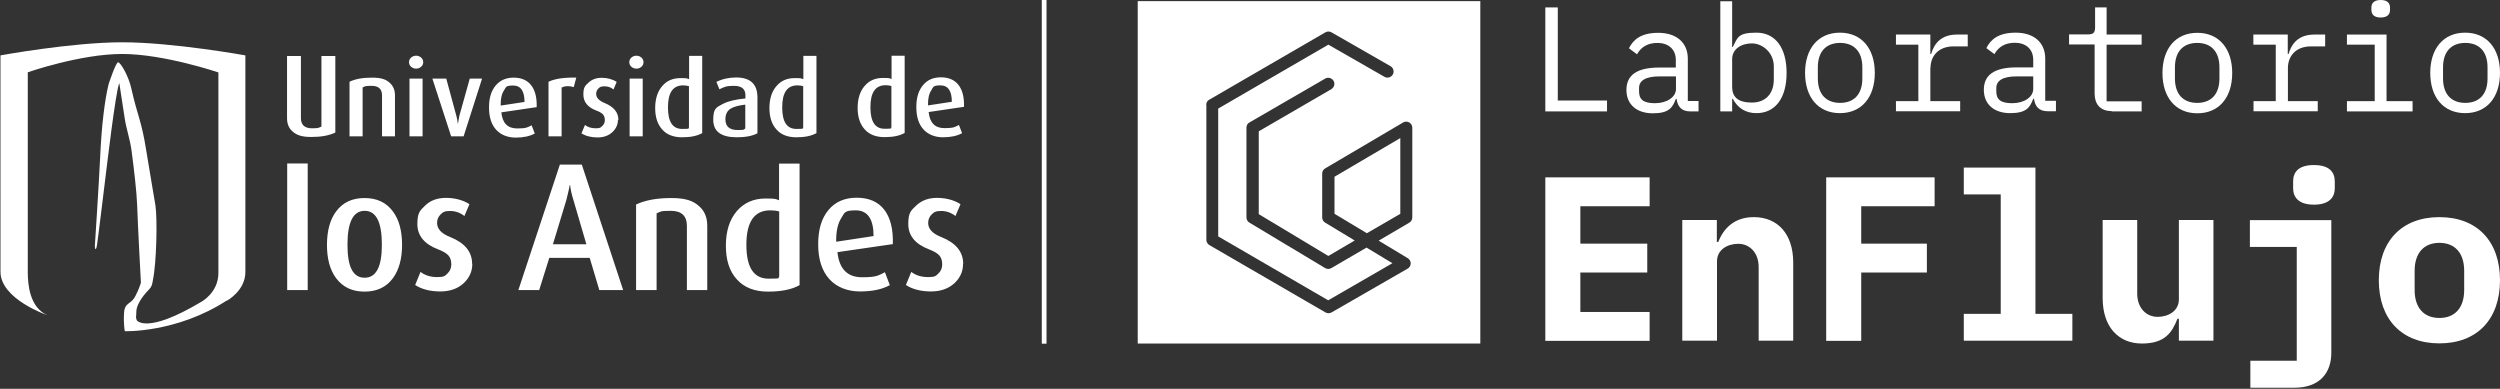 <?xml version="1.0" encoding="UTF-8"?>
<svg id="Capa_1" data-name="Capa 1" xmlns="http://www.w3.org/2000/svg" version="1.1" viewBox="0 0 1584.3 246.4">
  <rect x="0" y="0" width="1584.3" height="246.4" fill="#333333" stroke="none"/>
  <defs>
    <style>
      .cls-1 {
        fill: white;
        stroke-width: 0px;
      }

      .cls-2 {
        fill: none;
        stroke: white;
        stroke-miterlimit: 10;
        stroke-width: 3px;
      }
    </style>
  </defs>
  <g>
    <path class="cls-1" d="M1097.7,62.6h.4c3.1,5.9,8.2,9.1,15,9.1,11.9,0,19.1-9.5,19.1-25.5s-7.2-25.5-19.1-25.5-11.9,3.1-15,9.1h-.4V.8h-7.5v69.8h7.5v-7.9h0ZM1097.7,37.5c0-6.5,5.8-10,12.5-10s13.9,5.8,13.9,14.6v8.3h0c0,8.8-5.1,14.6-13.9,14.6s-12.5-3.5-12.5-10v-17.5Z"/>
    <path class="cls-1" d="M721,217.7h217.1V.7h-217.1v217.1h0ZM764.4,66.5c0-1.4.7-2.7,1.9-3.3l73.6-42.7c1.2-.7,2.7-.7,3.9,0l37.5,21.5c1.8,1.1,2.4,3.5,1.3,5.3-1.1,1.8-3.4,2.4-5.2,1.4l-35.6-20.4-69.8,40.5v81l69.7,40.5,40.7-23.5-16.4-9.9-22.3,13c-1.2.7-2.7.7-3.9,0l-48-28.8c-1.2-.7-1.9-2-1.9-3.3v-56.9c0-1.4.7-2.7,1.9-3.3l48-27.8c1.8-1.1,4.2-.4,5.3,1.4,1.1,1.8.4,4.2-1.4,5.3l-46,26.7v52.5l44.1,26.5,16.7-9.8-18.7-11.3c-1.2-.7-1.9-2-1.9-3.3v-27.8c0-1.4.7-2.6,1.9-3.3l49.4-29.1c1.2-.7,2.7-.7,3.9,0s1.9,2,1.9,3.3v56.9c0,1.4-.7,2.6-1.9,3.3l-19.4,11.4,18.4,11.1c1.2.7,1.9,2,1.9,3.3s-.7,2.6-1.9,3.3l-48.3,27.8c-.6.3-1.3.5-1.9.5h0c-.7,0-1.3-.2-1.9-.5l-73.6-42.7c-1.2-.7-1.9-2-1.9-3.3v-85.4h0Z"/>
    <polygon class="cls-1" points="1018.4 63.7 987.2 63.7 987.2 4.7 979.3 4.7 979.3 70.6 1018.4 70.6 1018.4 63.7"/>
    <polygon class="cls-1" points="887.4 87.5 845.7 112 845.7 135.5 866.2 147.8 887.4 135.5 887.4 87.5"/>
    <path class="cls-1" d="M1278.1,42.7c-14.6,0-20.9,5-20.9,14.2s6.5,14.8,16.7,14.8,12.5-3.5,14.6-9.1h.5c.6,4.5,2.8,7.9,8.7,7.9h5.2v-6.6h-6.8v-26.8c0-10.3-7.3-16.4-18.7-16.4s-16.1,4.7-18.6,9.8l5.1,3.8c2.5-4.4,6.5-7.2,13-7.2s11.6,3.7,11.6,10.8v4.8h-10.4,0ZM1288.5,56.4h0c0,5-5.6,9-13.3,9s-10.1-2.6-10.1-7.6v-2c0-4.7,4.1-7.4,13-7.4h10.4v8Z"/>
    <polygon class="cls-1" points="1528.9 64.1 1512.4 64.1 1512.4 21.9 1487.3 21.9 1487.3 28.3 1504.9 28.3 1504.9 64.1 1487.3 64.1 1487.3 70.6 1528.9 70.6 1528.9 64.1"/>
    <path class="cls-1" d="M1562.2,71.7c13.7,0,22.1-10,22.1-25.5s-8.4-25.5-22.1-25.5-22.1,10-22.1,25.5,8.4,25.5,22.1,25.5ZM1548.2,42.7c0-10.5,5.7-15.5,14.1-15.5s14.1,5,14.1,15.5v7c0,10.5-5.7,15.5-14.1,15.5s-14.1-5-14.1-15.5c0,0,0-7,0-7Z"/>
    <path class="cls-1" d="M1545.9,137.6c-23.9,0-38.4,15.3-38.4,40s14.5,40,38.4,40,38.4-15.3,38.4-40-14.5-40-38.4-40ZM1561.6,183.8c0,11.3-5.9,17.7-15.7,17.7s-15.7-6.4-15.7-17.7v-12.2c0-11.3,5.9-17.7,15.7-17.7s15.7,6.4,15.7,17.7v12.2Z"/>
    <path class="cls-1" d="M1442.3,64.1h-14.2v6.4h40.7v-6.4h-18.9v-21c0-7.5,5-13.7,14.5-13.7h9.1v-7.5h-6.8c-10.2,0-14.5,5.8-16.4,12.3h-.5v-12.3h-21.8v6.4h14.2v35.8h.1Z"/>
    <path class="cls-1" d="M1380.8,189.7c0,7.4-6.7,11.1-13.5,11.1s-12.9-5.2-12.9-14.8v-46.6h-21.9v49.5c0,18.5,10.2,28.8,24.9,28.8s19.1-7.1,22.5-15.7h.9v13.9h21.9v-76.5h-21.9v50.3Z"/>
    <path class="cls-1" d="M1392.5,20.8c-13.7,0-22.1,10-22.1,25.5s8.4,25.5,22.1,25.5,22.1-10,22.1-25.5-8.4-25.5-22.1-25.5ZM1406.5,49.7c0,10.5-5.7,15.5-14.1,15.5s-14.1-5-14.1-15.5v-7c0-10.5,5.7-15.5,14.1-15.5s14.1,5,14.1,15.5v7Z"/>
    <path class="cls-1" d="M1508.7,11.1c4.3,0,5.9-2.1,5.9-4.8v-1.5C1514.6,2.1,1513,0,1508.7,0s-5.9,2.1-5.9,4.8v1.5c0,2.7,1.6,4.8,5.9,4.8Z"/>
    <polygon class="cls-1" points="1157.3 216 1179.5 216 1179.5 172.7 1221.1 172.7 1221.1 154.4 1179.5 154.4 1179.5 130.7 1226 130.7 1226 112.4 1157.3 112.4 1157.3 216"/>
    <polygon class="cls-1" points="1289.9 106.2 1244.5 106.2 1244.5 123.2 1267.9 123.2 1267.9 198.9 1244.5 198.9 1244.5 215.9 1313.3 215.9 1313.3 198.9 1289.9 198.9 1289.9 106.2"/>
    <path class="cls-1" d="M1223.4,43.1c0-7.5,5-13.7,14.5-13.7h9.1v-7.5h-6.8c-10.2,0-14.5,5.8-16.4,12.3h-.5v-12.3h-21.8v6.4h14.2v35.8h-14.2v6.4h40.7v-6.4h-18.9v-21h.1Z"/>
    <path class="cls-1" d="M1338.2,70.6h19v-6.4h-22.2V28.3h22.2v-6.4h-22.2V4.7h-7.3v12.7c0,3.3-1.2,4.4-4.4,4.4h-12.1v6.4h16.2v31.1c0,6.5,3.4,11.1,10.8,11.1h0v.2Z"/>
    <path class="cls-1" d="M1071.2,70.6h5.2v-6.6h-6.8v-26.8c0-10.3-7.3-16.4-18.7-16.4s-16.1,4.7-18.6,9.8l5.1,3.8c2.5-4.4,6.5-7.2,13-7.2s11.6,3.7,11.6,10.8v4.8h-10.4c-14.6,0-20.9,5-20.9,14.2s6.5,14.8,16.7,14.8,12.5-3.5,14.6-9.1h.5c.6,4.5,2.8,7.9,8.7,7.9h0ZM1062.1,56.4h0c0,5-5.6,9-13.3,9s-10.1-2.6-10.1-7.6v-2c0-4.7,4.1-7.4,13-7.4h10.4v8Z"/>
    <path class="cls-1" d="M1466.4,104.6c-9.8,0-13.2,4.4-13.2,10.4v4.3c0,5.8,3.6,10.4,13.2,10.4s13.2-4.6,13.2-10.4v-4.3c0-5.9-3.4-10.4-13.2-10.4Z"/>
    <polygon class="cls-1" points="1001.5 172.7 1043.9 172.7 1043.9 154.4 1001.5 154.4 1001.5 130.7 1045.4 130.7 1045.4 112.4 979.3 112.4 979.3 216 979.3 216 1045.4 216 1045.4 197.7 1001.5 197.7 1001.5 172.7"/>
    <path class="cls-1" d="M1425.8,156.5h29.7v72.1h-29.4v17.1h28c15.7,0,23.3-9.2,23.3-22.1v-84.1h-51.6v17.1h0Z"/>
    <path class="cls-1" d="M1111.4,137.6c-12.3,0-19.1,7.1-22.5,15.7h-.9v-13.9h-21.9v76.5h22v-50.3c0-7.4,6.7-11.1,13.5-11.1s12.9,5.2,12.9,14.8v46.6h21.9v-49.5c0-18.5-10.2-28.8-24.9-28.8h0Z"/>
    <path class="cls-1" d="M1188.1,46.2c0-15.5-8.4-25.5-22.1-25.5s-22.1,10-22.1,25.5,8.4,25.5,22.1,25.5,22.1-10,22.1-25.5ZM1152,49.7v-7c0-10.5,5.7-15.5,14.1-15.5s14.1,5,14.1,15.5v7c0,10.5-5.7,15.5-14.1,15.5s-14.1-5-14.1-15.5Z"/>
  </g>
  <path class="cls-1" d="M143.6,190.5c-31.6,20.5-64.5,19.4-64.5,19.4,0,0-.9-4.2-.5-11.4s4.3-5.2,7.2-10.9c1-2.1,1.9-3.5,3.5-8.4,0-.2-1.9-34.8-2.4-49.5-.3-7.9-1.8-21.1-3.5-34-1-7.6-3.3-13.6-4.4-20.9-1.6-10.4-3.4-22.2-3.4-22.2-1.3,3.3-3.1,15.8-5,29.8-.9,6.7-1.8,13.8-2.6,20.5-1.8,14.1-6.2,51.7-6.8,53.8-1,3.1-1.1-.8-1.1-.8,0,0,2.6-39.5,3.4-56.8.4-8.5,1-17.8,2.1-26.7.8-6.7,1.8-13.2,3.2-19,0,0,4.5-13.7,6-13.9,1.4-.3,6.7,8.6,8.4,16.5,4,17.8,6.4,20.1,9.4,38.9,2.9,17.8,5.5,32.7,5.9,35.2,1.3,8.8.7,36.4-1.6,47.4-.5,3-.7,4.1-2.6,6.1-4.6,4.6-7.9,10.2-7.9,13.8s-.6,3.5.3,5.6c0,0,6,9.1,40.8-11.7,0,0,10.9-5.7,10.9-18.3V45.9s-34.5-11.7-61-11.7-59.8,11.6-59.8,11.6v126.5c0,7.8,1.1,22.4,12.3,27.4,0,0-29.6-10.1-29.6-27.5V35.1s45.2-8.3,77.2-8.3,78,8.3,78,8.3v137.3c0,11.8-11.6,18.1-11.6,18.1h-.3,0ZM573.2,84.3c-3.2,1.8-7.4,2.6-12.7,2.6s-9.6-1.6-12.5-4.9c-3-3.3-4.5-7.8-4.5-13.6s1.5-10.6,4.5-14c2.9-3.4,6.7-5,11.5-5s4,.2,5.5.7v-14.8h8.3v49h0ZM564.9,80.8v-26.3c-1.1-.3-2.3-.5-3.7-.5-6.4,0-9.6,4.6-9.6,13.9s3,13.7,9,13.7,3.4-.3,4.3-.8h0ZM610.9,67.7l-22.4,3.3c.7,6.8,4,10.2,10,10.2s6.6-.7,9.2-2l2,5.2c-3.1,1.7-7.1,2.6-12.1,2.6s-9.4-1.7-12.4-5-4.5-8-4.5-14.1,1.4-10.5,4.2-13.9,6.6-5,11.4-5,8.6,1.6,11.1,4.8,3.7,7.8,3.5,13.9h0ZM603.2,64.5c0-6.9-2.4-10.4-7.2-10.4s-4.5,1-5.8,3.1c-1.5,2.2-2.2,5.4-2.1,9.6l15.1-2.3h0ZM195,183.8h-13v-80.2h13v80.2ZM254.8,155.2c0,8.9-2,15.9-5.8,21.1-4.2,5.7-10.2,8.5-18,8.5s-13.7-2.8-18-8.5c-3.9-5.2-5.8-12.3-5.8-21.1s1.9-16,5.8-21.2c4.2-5.7,10.2-8.5,18-8.5s13.8,2.8,18,8.5c3.9,5.2,5.8,12.3,5.8,21.2ZM242,155.1c0-14.3-3.6-21.5-10.9-21.5s-10.9,7.2-10.9,21.5,3.6,20.9,10.9,20.9,10.9-7,10.9-20.9ZM299.3,167.3c0,4.8-1.9,8.9-5.6,12.3s-8.7,5.1-14.8,5.1-11.8-1.4-15.8-4.1l3.4-8.3c2.8,2.2,6.3,3.3,10.7,3.3s4.8-.8,6.4-2.3,2.4-3.5,2.4-5.8-.6-4.3-1.9-5.7-3.4-2.6-6.5-3.8c-8.7-3.3-13.1-8.7-13.1-16s1.7-8.6,5-11.8,7.7-4.8,13.1-4.8,10.8,1.3,14.9,4l-3.2,7.5c-2.6-2.1-5.7-3.2-9.1-3.2s-4.5.7-6,2.2-2.2,3.2-2.2,5.4c0,3.8,2.8,6.8,8.5,9,9.1,3.7,13.7,9.3,13.7,16.9h.1ZM394.9,183.8h-15.1l-6.1-20.4h-25.6l-6.4,20.4h-13.2l26.3-79.5h13.9l26.2,79.5h0ZM371.6,154.8l-8.2-28c-1.2-3.9-1.9-7.1-2.1-9.6h-.2c-.4,2.1-1.1,5.3-2.2,9.6l-8.5,28h21.3,0ZM448.3,183.8h-13v-40.6c0-6.4-3.4-9.6-10.3-9.6s-6.2.5-8.9,1.6v48.6h-13v-54.2c5.9-2.8,13.3-4.1,22.4-4.1s13.9,1.8,17.7,5.3c3.3,3,5,7,5,12.2v40.8h0ZM506.7,180.7c-5,2.8-11.6,4.1-20,4.1s-15-2.5-19.7-7.7c-4.7-5.1-7-12.2-7-21.4s2.3-16.5,7-22c4.5-5.2,10.6-7.9,18.1-7.9s6.2.4,8.6,1.1v-23.2h13v76.8h0v.2h0ZM493.8,175.2v-41.2c-1.7-.5-3.6-.7-5.7-.7-10.1,0-15.1,7.3-15.1,21.8s4.7,21.5,14.1,21.5,5.3-.4,6.7-1.3h0ZM565.8,154.7l-35.1,5.1c1.1,10.6,6.3,15.9,15.6,15.9s10.3-1.1,14.5-3.2l3.1,8.2c-4.9,2.7-11.2,4-18.9,4s-14.7-2.6-19.4-7.8-7.1-12.5-7.1-22.1,2.2-16.5,6.5-21.7,10.3-7.8,17.9-7.8,13.5,2.5,17.4,7.5,5.8,12.3,5.5,21.8h0ZM553.6,149.6c0-10.8-3.8-16.3-11.3-16.3s-7,1.6-9.1,4.8c-2.3,3.5-3.4,8.5-3.3,15.1l23.7-3.6h0ZM610.3,167.3c0,4.8-1.9,8.9-5.6,12.3-3.8,3.4-8.7,5.1-14.8,5.1s-11.8-1.4-15.8-4.1l3.4-8.3c2.8,2.2,6.4,3.3,10.8,3.3s4.8-.8,6.4-2.3c1.6-1.5,2.4-3.5,2.4-5.8s-.6-4.3-1.9-5.7c-1.3-1.4-3.4-2.6-6.5-3.8-8.7-3.3-13.1-8.7-13.1-16s1.7-8.6,5.1-11.8c3.4-3.2,7.7-4.8,13.1-4.8s10.8,1.3,14.9,4l-3.2,7.5c-2.6-2.1-5.7-3.2-9.1-3.2s-4.5.7-6,2.2c-1.4,1.4-2.2,3.2-2.2,5.4,0,3.8,2.8,6.8,8.5,9,9.1,3.7,13.7,9.3,13.7,16.9h-.1ZM250.4,86.4h-8.3v-25.9c0-4.1-2.2-6.1-6.6-6.1s-4,.3-5.7,1v31h-8.3v-34.6c3.8-1.8,8.5-2.6,14.3-2.6s8.9,1.1,11.3,3.4c2.1,1.9,3.2,4.5,3.2,7.8v26s.1,0,.1,0ZM268.2,39.4c0,1.1-.4,2.1-1.3,2.9s-2,1.2-3.2,1.2-2.3-.4-3.2-1.2c-.9-.8-1.3-1.8-1.3-2.9s.4-2.1,1.3-2.9,2-1.2,3.2-1.2,2.3.4,3.2,1.2,1.3,1.8,1.3,2.9ZM267.8,86.4h-8.3v-36.6h8.3v36.6ZM305.5,49.8l-11.7,36.6h-7.9l-11.9-36.6h8.8l6.4,23.6c.5,1.8.8,3.4.9,5h.1c.2-1.3.5-3,.9-5l6.6-23.6h7.8ZM340.1,67.9l-22.4,3.3c.7,6.8,4,10.2,10,10.2s6.6-.7,9.2-2l2,5.2c-3.1,1.7-7.1,2.6-12.1,2.6s-9.4-1.7-12.4-5-4.5-8-4.5-14.1,1.4-10.5,4.2-13.9c2.8-3.3,6.6-5,11.4-5s8.6,1.6,11.1,4.8,3.7,7.8,3.5,13.9h0ZM332.4,64.6c0-6.9-2.4-10.4-7.2-10.4s-4.5,1-5.8,3.1c-1.5,2.2-2.2,5.4-2.1,9.6l15.1-2.3h0ZM365.2,49.2l-1.6,6c-1.2-.4-2.5-.6-3.8-.6s-2.9.3-3.9.9v30.9h-8.3v-34.6c4-1.9,9.9-2.8,17.6-2.6h0ZM391.6,75.9c0,3.1-1.2,5.7-3.6,7.9-2.4,2.2-5.5,3.3-9.4,3.3s-7.5-.9-10.1-2.6l2.2-5.3c1.8,1.4,4,2.1,6.9,2.1s3-.5,4.1-1.5,1.6-2.2,1.6-3.7-.4-2.7-1.2-3.6-2.2-1.7-4.1-2.4c-5.6-2.1-8.3-5.5-8.3-10.2s1.1-5.5,3.2-7.5,4.9-3.1,8.4-3.1,6.9.9,9.5,2.6l-2,4.8c-1.7-1.4-3.6-2-5.8-2s-2.9.5-3.8,1.4-1.4,2.1-1.4,3.4c0,2.4,1.8,4.3,5.4,5.8,5.8,2.4,8.7,5.9,8.7,10.8h0l-.3-.2h0ZM407.8,39.4c0,1.1-.4,2.1-1.3,2.9s-2,1.2-3.2,1.2-2.3-.4-3.2-1.2c-.9-.8-1.3-1.8-1.3-2.9s.4-2.1,1.3-2.9,2-1.2,3.2-1.2,2.3.4,3.2,1.2c.9.8,1.3,1.8,1.3,2.9ZM407.3,86.4h-8.3v-36.6h8.3v36.6ZM444.9,84.4c-3.2,1.8-7.4,2.6-12.7,2.6s-9.6-1.6-12.5-4.9c-3-3.3-4.5-7.8-4.5-13.6s1.5-10.6,4.5-14c2.9-3.4,6.7-5,11.5-5s4,.2,5.5.7v-14.8h8.3v49h0ZM436.6,80.9v-26.3c-1.1-.3-2.3-.5-3.7-.5-6.4,0-9.6,4.6-9.6,13.9s3,13.7,9,13.7,3.4-.3,4.3-.8h0ZM480.1,84.4c-3.3,1.8-7.7,2.6-13.2,2.6-9.9,0-14.9-3.7-14.9-11.1s2-7.8,6-10c3.2-1.7,7.9-2.9,14.4-3.5v-2c0-4-2.4-6-7.3-6s-6.1.7-9.2,2.2l-1.9-4.7c3.8-1.9,8-2.8,12.5-2.8,9,0,13.5,4.2,13.5,12.6v22.6h.1ZM472.3,81.4v-15.1c-4.3.5-7.4,1.4-9.2,2.5-2.3,1.4-3.4,3.7-3.4,6.8,0,4.5,2.6,6.8,7.7,6.8s3.6-.3,4.9-1h0ZM517.3,84.4c-3.2,1.8-7.4,2.6-12.7,2.6s-9.6-1.6-12.5-4.9c-3-3.3-4.5-7.8-4.5-13.6s1.5-10.6,4.5-14c2.9-3.4,6.7-5,11.5-5s4,.2,5.5.7v-14.8h8.3v49h0ZM509,80.9v-26.3c-1.1-.3-2.3-.5-3.7-.5-6.4,0-9.6,4.6-9.6,13.9s3,13.7,9,13.7,3.4-.3,4.3-.8h0ZM181.9,35.5h8.8v39.3c0,4.3,2.3,6.5,7,6.5s4.2-.4,6-1.1v-44.7h8.8v48.5c-4,1.9-9,2.8-15.2,2.8s-9.4-1.2-12-3.6c-2.3-2-3.4-4.8-3.4-8.3v-39.4h0Z"/>
  <path class="cls-2" d="M661.7-1v218.8"/>
</svg>
